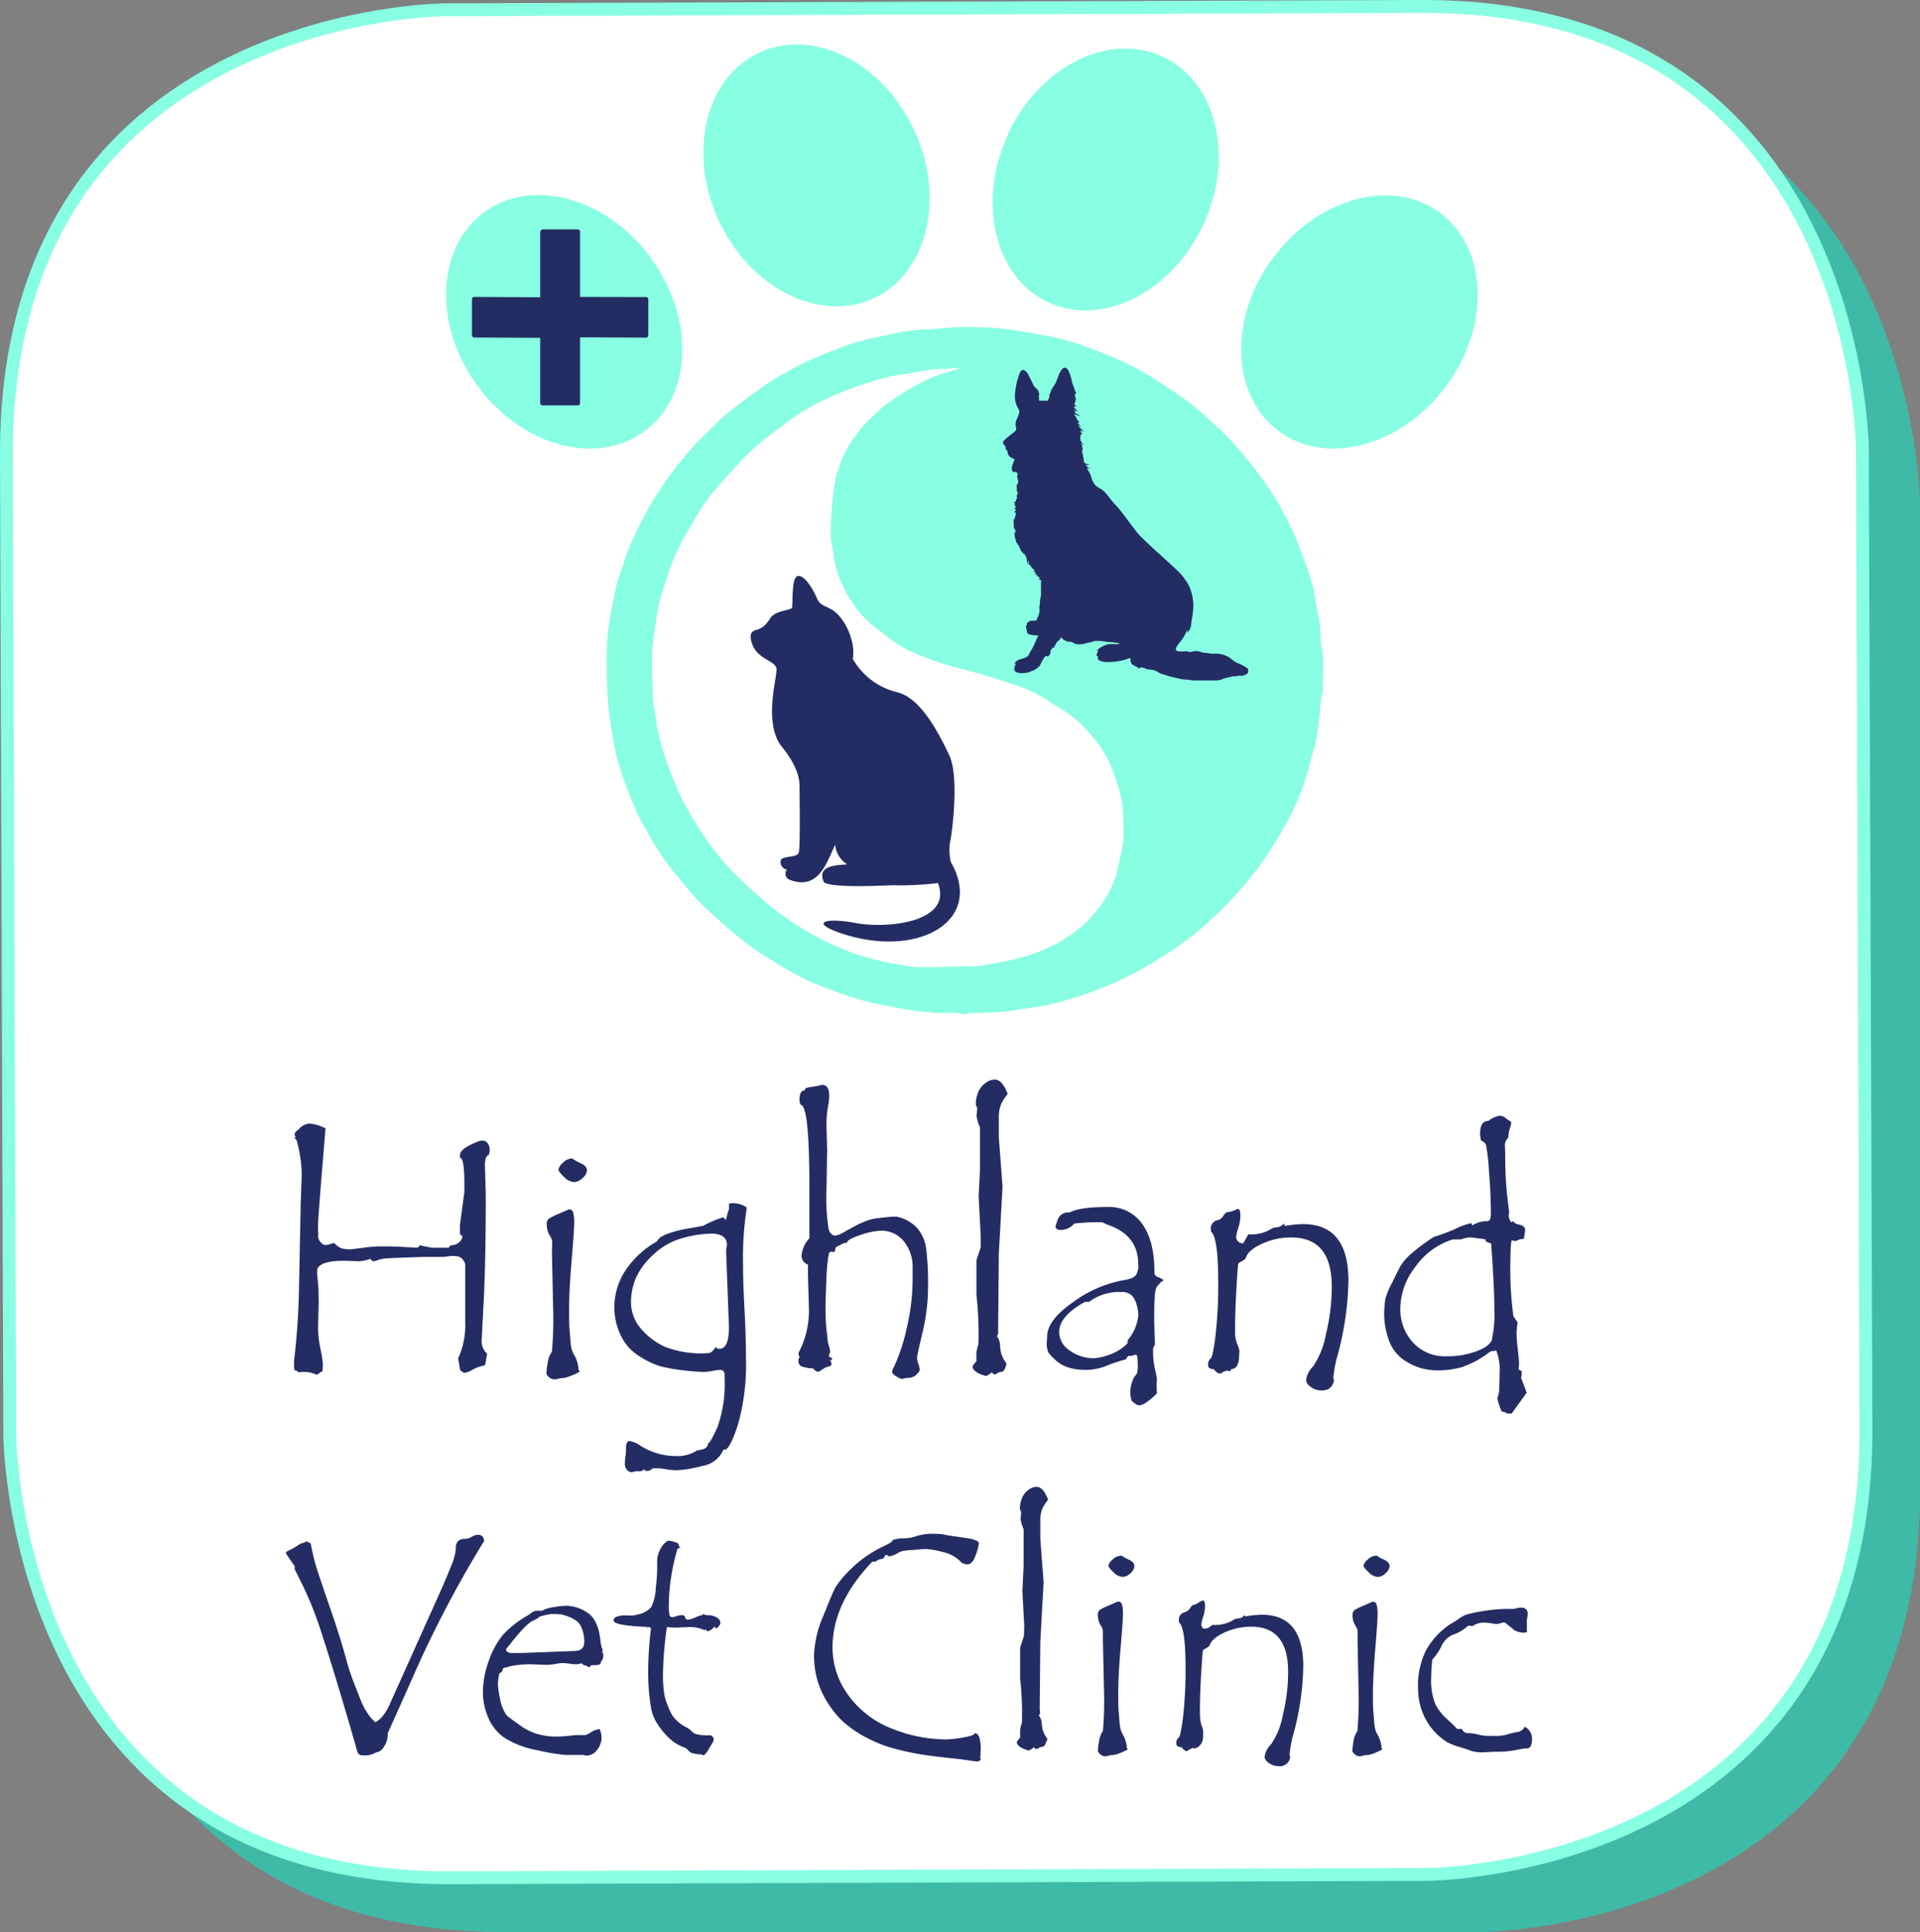 <svg xmlns="http://www.w3.org/2000/svg" viewBox="0 0 298.56 300.36"><rect x="0" y="0" width="298.56" height="300.36" fill="#808080" stroke="none"/><defs><style>.cls-1{fill:#3fbaa6;}.cls-2{fill:#fff;stroke:#88fee2;stroke-miterlimit:10;stroke-width:2px;}.cls-3{fill:#88fee2;}.cls-4,.cls-5{fill:#242d63;}.cls-5{fill-rule:evenodd;}</style></defs><title>HighlandMobile_2</title><g id="Layer_2" data-name="Layer 2"><g id="Layer_1-2" data-name="Layer 1"><path class="cls-1" d="M78.36,10S10,10,10,79.06v152.2s0,69.1,68.4,69.1h151.8s68.4,0,68.4-69.1V79.06s0-69.1-68.4-69.1Z"/><path class="cls-2" d="M69.16,1.52S.76,1.76,1,70.86l.52,152.2s.24,69.1,68.64,68.86L222,291.4s68.4-.24,68.16-69.34L289.6,69.87S289.36.77,221,1Z"/><path class="cls-3" d="M101.24,40.19c6.87,9.39,6.39,21.44-1.07,26.89s-19.08,2.26-25.95-7.14S67.82,38.5,75.28,33s19.08-2.25,26,7.15"/><path class="cls-3" d="M205.49,100.58c-.22-1-.08-2.13-.21-3.18s-.41-2.34-.63-3.5c-.17-.93-.3-1.88-.53-2.79s-.58-2-.94-3c-.68-1.85-1.31-3.73-2.14-5.52a52.67,52.67,0,0,0-3.13-5.77,61,61,0,0,0-3.72-5.07c-1-1.25-2-2.45-3.11-3.6s-2-1.93-3-2.86c-.85-.78-1.7-1.57-2.61-2.27q-1.66-1.3-3.42-2.46c-1.74-1.14-3.47-2.32-5.3-3.28a62.72,62.72,0,0,0-6-2.69,47.63,47.63,0,0,0-5.09-1.73c-1.59-.44-3.23-.71-4.86-1-1.34-.25-2.69-.47-4-.64a29.07,29.07,0,0,0-3.94-.32,40.31,40.31,0,0,0-6.31.13,25.24,25.24,0,0,1-2.62.18c-.74.05-1.49.11-2.23.18a10.27,10.27,0,0,0-1.24.17c-1,.2-2,.41-3,.63-1.25.27-2.51.5-3.73.86-1.39.4-2.76.89-4.11,1.41q-2.37.91-4.69,2c-.84.37-1.64.85-2.45,1.29s-1.47.79-2.16,1.24q-1.93,1.27-3.8,2.64c-1.18.86-2.35,1.74-3.47,2.67-1,.82-1.86,1.71-2.76,2.59s-1.77,1.69-2.57,2.6c-1,1.14-2,2.35-2.92,3.54-.55.69-1.09,1.4-1.57,2.14-.86,1.34-1.74,2.67-2.51,4.07-.9,1.64-1.75,3.32-2.51,5-.57,1.26-1,2.61-1.41,3.92A23.72,23.72,0,0,0,96,90.39c-.32,1.33-.58,2.68-.83,4s-.49,2.57-.64,3.87-.14,2.38-.17,3.56,0,2.07,0,3.1c0,1.31.08,2.63.17,3.94.06,1,.18,2,.32,3s.29,2,.49,3a38.61,38.61,0,0,0,1,4.41c.74,2.25,1.59,4.47,2.53,6.65.63,1.48,1.5,2.86,2.27,4.27a37.76,37.76,0,0,0,3.85,5.62c1.13,1.38,2.24,2.81,3.48,4.1,1.42,1.47,3,2.84,4.5,4.19,1.32,1.15,2.7,2.25,4.11,3.29,1.12.82,2.31,1.53,3.49,2.26.69.44,1.39.85,2.11,1.24,1,.57,2.1,1.18,3.19,1.66,1.46.64,2.94,1.2,4.44,1.74s2.84,1,4.28,1.36,2.66.58,4,.84c1.19.23,2.37.47,3.57.63s2.28.24,3.42.34c1.38.11,2.78-.2,4.15.22.34.1.78-.18,1.18-.21s1.06,0,1.59,0v0l3.72-.2h.1l3.08-.47c1.09-.17,2.2-.26,3.28-.52,1.79-.42,3.58-.87,5.32-1.46a62.19,62.19,0,0,0,6.12-2.41,58.81,58.81,0,0,0,5.41-2.93c1.59-.95,3.14-2,4.63-3.07a37,37,0,0,0,4-3.31,56.43,56.43,0,0,0,5.74-6c.91-1.18,1.89-2.32,2.72-3.56,1.2-1.8,2.35-3.63,3.4-5.53a41.13,41.13,0,0,0,2.16-4.61c.55-1.37,1-2.8,1.36-4.21s.81-2.8,1.11-4.23c.25-1.18.35-2.39.51-3.59.07-.53.12-1.06.17-1.6s.09-1,.16-1.44a8.4,8.4,0,0,0,.23-1.39C205.59,104.87,206,102.72,205.49,100.58Zm-31.26,32.56a26.13,26.13,0,0,1-.65,2.75,15.32,15.32,0,0,1-2.66,5.19,24.26,24.26,0,0,1-2.48,2.77,25.93,25.93,0,0,1-3.2,2.3,24.92,24.92,0,0,1-5.85,2.54,25.73,25.73,0,0,1-2.91.71c-1.13.24-2.27.45-3.4.64a10.85,10.85,0,0,1-1.61.17c-2.92.07-5.84.16-8.76.15a19.74,19.74,0,0,1-3.12-.46c-.89-.14-1.78-.29-2.65-.5-1.05-.24-2.1-.54-3.14-.85a43.89,43.89,0,0,1-11.52-5.81,46.09,46.09,0,0,1-3.81-3c-1.62-1.42-3.23-2.87-4.73-4.41a42,42,0,0,1-3.32-4,43.22,43.22,0,0,1-2.42-3.68,39.92,39.92,0,0,1-2.3-4.14c-.84-1.81-1.54-3.69-2.21-5.57-.47-1.3-.8-2.66-1.14-4-.18-.7-.23-1.43-.35-2.14-.15-1-.32-1.94-.48-2.91,0,0,0-.1,0-.15-.05-2.37-.17-4.75-.13-7.12a34.84,34.84,0,0,1,.45-3.8c.1-.83.2-1.65.34-2.47a23.25,23.25,0,0,1,.51-2.31c.38-1.32.81-2.62,1.24-3.92a32,32,0,0,1,2.4-5.46c1-1.75,2-3.49,3.09-5.18a31.4,31.4,0,0,1,2.37-3c.86-1,1.76-2,2.68-3s2.07-2.2,3.2-3.18c1.38-1.19,2.86-2.26,4.3-3.37a37.18,37.18,0,0,1,7.22-4.25c1.71-.78,3.49-1.41,5.27-2,1.23-.43,2.49-.79,3.76-1.11,1-.24,2-.35,3-.52l2.76-.47c.44-.07.89-.14,1.34-.17,1.32-.08,2.65-.13,4.08-.2-1.62.53-3.14.92-4.58,1.52a33.42,33.42,0,0,0-3.93,2.06c-1,.6-2,1.31-3,2a12.34,12.34,0,0,0-1.35,1.16A28.67,28.67,0,0,0,134.39,66a33.19,33.19,0,0,0-2.1,2.78,17.86,17.86,0,0,0-2.11,4.72,17.07,17.07,0,0,0-.51,2.58c-.15.95-.27,1.92-.33,2.88-.09,1.42-.19,2.84-.15,4.25,0,1.06.34,2.11.44,3.17a14.18,14.18,0,0,0,1,3.71,17.7,17.7,0,0,0,1.52,3A16.22,16.22,0,0,0,135.45,97c1.22,1,2.5,2,3.8,2.92a14.3,14.3,0,0,0,2.59,1.45c1.57.67,3.17,1.28,4.8,1.8,1.8.57,3.66,1,5.48,1.5,2.28.68,4.55,1.4,6.8,2.18a20.23,20.23,0,0,1,4.59,2.44c.7.47,1.45.88,2.16,1.34a18.75,18.75,0,0,1,4,3.63,19.33,19.33,0,0,1,3,4.67,32.83,32.83,0,0,1,1.42,4.08,15.17,15.17,0,0,1,.49,2.85,33.63,33.63,0,0,1,.15,4.14A20.6,20.6,0,0,1,174.23,133.14Z"/><path class="cls-4" d="M84,36.05l0,10.16-10.25-.05a.35.35,0,0,0-.36.36l0,5.59a.37.37,0,0,0,.37.36L84,52.52l0,10.14a.36.36,0,0,0,.36.36l5.48,0a.36.36,0,0,0,.36-.36l0-10.22,10.25.05a.36.36,0,0,0,.36-.36l0-5.59a.36.36,0,0,0-.36-.36L90.2,46.16l0-10.14a.36.36,0,0,0-.36-.36l-5.37,0a.5.5,0,0,0-.47.42"/><path class="cls-5" d="M116.91,98.37c.47-.77,1.47,0,2.86-2.25.81-1.31,3.36-1.16,3.41-1.72.12-1.38-.1-4.86,1-4.86s2.37,2.33,2.86,3.48,1.29,1.12,2.36,1.79c2.27,1.43,3.69,5.41,3.2,7.6a10.86,10.86,0,0,0,6.76,5.17c3.81.81,6.63,6.44,8.23,9.78s.49,12.08.12,13.69a9.1,9.1,0,0,0,.12,2.91c5.36,9.26-5.2,15.16-17.09,11.11-5-1.71-2.26-2.45,2.29-1.58,4.92.93,15.18-.11,12.82-6.21a46.81,46.81,0,0,1-7,.34c-2.18.07-9.34.44-10.71-.44-1.27-2.72,2.11-2.67,3.61-2.8a4,4,0,0,1-1.88-3.07c-1.32,2.8-2.59,7.13-7,5.49a1,1,0,0,1-.49-1.61,1.19,1.19,0,0,1-1-1.27c0-1,2.58-.46,2.83-1.38s.12-9.08.12-10.23-.26-3.15-2.76-6.23c-3-3.74-.59-11.19-.83-12.19s-2.21-1.38-3.23-2.76c-.64-.87-1-2.16-.64-2.76"/><path class="cls-4" d="M194,103.91a6.87,6.87,0,0,0-1.27-.71,4.21,4.21,0,0,1-1.37-.85,3.85,3.85,0,0,0-2.6-.72c-.49,0-1-.11-1.44-.14s-.76-.24-1.16-.27a2.59,2.59,0,0,0-.79.08.93.93,0,0,1-.64,0c-.51-.2-1.89.26-1.88-.4,0-.34.48-.84.66-1.11a6.29,6.29,0,0,0,.87-1.36,6.21,6.21,0,0,0,.27-.6v.73c0-.29.29-.53.41-.8a3.13,3.13,0,0,0,.18-.9c.1-.7.25-1.37.29-2.08a7.1,7.1,0,0,0-.87-4.12,13.66,13.66,0,0,0-.95-1.31c-.83-1-5.55-5-6.76-6.41-.66-.76-2.58-3.52-3.36-4.3-.62-.62-1.54-1.95-2-2.33s-1-.57-1.3-.92a3.46,3.46,0,0,1-.58-1.11,3.52,3.52,0,0,0-.27-.77,7.34,7.34,0,0,1-.42-.71,3.54,3.54,0,0,0,.6.12,2.19,2.19,0,0,1-.6-.33l.14,0a.88.88,0,0,1-.36-.26,1.24,1.24,0,0,0,.65-.14,1.54,1.54,0,0,1-.71-.12c.09,0,.21,0,.28,0a.55.55,0,0,1-.49-.27c0-.07,0-.19-.08-.27s.15.1.24.08a1.14,1.14,0,0,1-.17-.15c0-.06,0-.15-.09-.21s.06,0,.08,0-.08-.24-.1-.33,0-.16-.06-.24l.12.07c-.07-.11-.18-.22-.17-.36s0-.1,0-.17a2.44,2.44,0,0,0-.06-.26.16.16,0,0,1,.13,0,2.13,2.13,0,0,0-.11-.57c0-.21,0-.34-.23-.46.13,0,.28.09.4.14l.18.07c-.16-.14-.32-.27-.46-.41h0c.06-.18-.14-.18-.2-.3s0,0,.07-.14-.08-.15-.09-.23.07-.12.1-.22-.07-.17,0-.25.18-.08.28-.1c-.1-.13-.21-.24-.3-.37a.57.57,0,0,0,.26,0c-.11,0-.26-.08-.23-.21s.27.18.46.15c0-.07-.4-.37-.47-.46s-.25-.29-.36-.45c.21,0,.42.17.63.2a1.52,1.52,0,0,1-.5-.35.92.92,0,0,1-.23-.35,2.09,2.09,0,0,0,.35,0,3.33,3.33,0,0,1-.39-.36,2.41,2.41,0,0,1-.15-.33c-.06-.11-.11-.21-.18-.32s-.17-.17-.2-.25a2,2,0,0,1,.51.15,3.21,3.21,0,0,0,.33.12c.07,0,.12,0,.18,0a4.6,4.6,0,0,1-.68-.39c-.06,0-.24-.1-.23-.19s.23,0,.3,0c-.14,0-.25-.13-.38-.19.17-.08.36,0,.52,0-.07-.17-.46-.3-.63-.36a2,2,0,0,1,.54.09,1.67,1.67,0,0,1-.47-.33.42.42,0,0,1,.38-.14.19.19,0,0,1-.15,0c.07-.07.17-.07.24-.13a.39.39,0,0,1-.31-.06c-.16-.14.06-.53.1-.7a1.19,1.19,0,0,0,0-.46,1.1,1.1,0,0,1-.12-.39c0-.15.17-.15.28-.25a.3.3,0,0,1-.19,0c.1-.08.09-.18.16-.28a.25.25,0,0,1-.15,0s0,0,0,0h-.05a1.14,1.14,0,0,0-.12-.41c0-.1,0-.2-.08-.3a8.57,8.57,0,0,1-.3-.85,5.79,5.79,0,0,0-.6-1.8c-.66-1-1.27.33-1.47.85l-.41,1.07c-.05.16-.49.75-.49.83s0-.16,0-.2a1.78,1.78,0,0,1-.14.55c-.09-.09-.08-.27-.1-.38a3.21,3.21,0,0,1-.15,1c0-.1,0-.21,0-.31a3.16,3.16,0,0,0-.16.74c0,.2-.16.4-.2.62a1.61,1.61,0,0,1-.37,0l-1,0s-.12-1.14.11-1.22l-.18.06s-.06-.31,0-.34l-.09.05a1,1,0,0,1,0-.34c-.08,0-.14.1-.21.14,0-.12,0-.24,0-.36s-.07.1-.1.11,0,0-.08-.06a2.15,2.15,0,0,1-.46-.73c-.18-.39-.4-.76-.58-1.14a1.78,1.78,0,0,0-.76-.92c-.53-.2-.8.76-.9,1.14-.05.2-.13.39-.19.59a15.38,15.38,0,0,0-.3,1.78,3.74,3.74,0,0,0,.25,2c.15.38.47.66.39,1.07a5.48,5.48,0,0,1-.43,1.17,1.61,1.61,0,0,0-.05,1.2c.05.37-.11.51-.38.75a13.61,13.61,0,0,0-1.44,1.17c-.11.14-.25.22-.21.42a.87.87,0,0,0,.34.52c.09,0,0,.46.12.58s.19.13.23.23,0,.32.09.47a1.23,1.23,0,0,0,.79.64c.31.11.16.3.06.55-.17.42-.53,1.33,0,1.56a2.85,2.85,0,0,0,.29,0c.12,0,.12.15.29.08a1.16,1.16,0,0,1,0,.49.57.57,0,0,0,0,.26c0,.26.21.56.13.82a1.79,1.79,0,0,1-.12.24c-.05.1-.14.17-.19.26a.44.44,0,0,0,.16,0,.33.33,0,0,1-.23.31c.14,0,.2-.09.18.1s-.11.26.09.31c0,0-.16.13-.15.18s.09,0,.15,0,.06.28,0,.41a1.49,1.49,0,0,0-.13.25.5.5,0,0,0,0,.13s.06,0,.07.07.05,0,0,.13a1.19,1.19,0,0,1-.16.23c.25,0-.27.49-.34.54a1.11,1.11,0,0,0,.19,0,.48.48,0,0,1-.13.29.88.88,0,0,0,.16,0c0,.07-.07.15-.09.22.14,0,.22,0,.15.15a3.6,3.6,0,0,1-.22.37.41.41,0,0,0,.3-.09.78.78,0,0,1,0,.14s-.1.07-.13.12a.45.45,0,0,0-.09.3c.13,0,.16,0,.18.13a2.5,2.5,0,0,1-.12.51,1.48,1.48,0,0,1-.3.6s.08,0,.12,0-.1.12-.1.2l.07.09a.56.56,0,0,1,0,.13c0,.12,0,.27,0,.41a1.12,1.12,0,0,1,0,.2c0,.18.22.31.26.49s0,.37-.22.53h.15c-.12,0-.07.15-.07.25h.06a.26.26,0,0,1-.13.18.47.47,0,0,0,.17,0s0,.07-.06.08h0a.28.28,0,0,0,0,.09c.26,0,0,.26,0,.32H158c0,.07,0,.14,0,.21s0,.14,0,.2.09,0,.12,0a1.21,1.21,0,0,1,0,.19.32.32,0,0,0,.17,0c0,.07-.07.11-.11.17a.34.34,0,0,0,.2,0,.18.18,0,0,1-.06.14h.13c-.05,0,.09.58.31.56,0,.12-.07.17-.08.27.14,0,.3,0,.16.2a1.13,1.13,0,0,0,.26,0,.3.3,0,0,1-.13.21h.22l0,.08.16,0a.25.25,0,0,1,0,.17h.16a.76.76,0,0,1-.12.19.33.33,0,0,0,.24,0,.76.76,0,0,0-.11.14h.11c0,.1,0,.2,0,.29l.06,0a1.84,1.84,0,0,0,0,.53,2.46,2.46,0,0,1,.09.29,2.66,2.66,0,0,1,.09-.63,1.06,1.06,0,0,0,.09.35s0,0,0,0,0,.2,0,.3a.34.34,0,0,0,.2,0v.18c.07,0,.13,0,.16-.06-.08.11-.08.3.1.19,0,.09,0,.18,0,.27s.16,0,.19,0c0,.17.07.25.19.09a3.63,3.63,0,0,0,0,.58c.08-.09.07-.21.17-.29a1.32,1.32,0,0,0,.15.76c0-.11,0-.25.11-.31,0,.09,0,.19,0,.28s.08.15.1.23a1.74,1.74,0,0,1,.1-.19c0,.07-.06.14-.08.2a.81.81,0,0,0,.18-.19c0,.11-.05.37.14.34a.37.37,0,0,1-.14.28.19.19,0,0,0,.14,0,.65.65,0,0,1,0,.14c0-.08.13-.16.2-.07s0,.26,0,.33,0,.36,0,.55,0,.5,0,.76a3.22,3.22,0,0,1,0,.62c0,.26-.09.52-.13.78s0,.65-.1,1a2.5,2.5,0,0,0,0,.55,2,2,0,0,1-.26,1.12c-.08.18-.13.47-.28.56s-.61,0-.88.06c-.08,0-.63.37-.56.41s0,.29-.11.37a4,4,0,0,0,.23,1.16c.32.3,1.35.3,1.77.37-.14,0-.31.43-.36.54s-.16.39-.25.59a8.3,8.3,0,0,1-.55,1.07,4.76,4.76,0,0,0-.34.57,1,1,0,0,1-.42.54c-.61.34-1.53.32-1.87,1l.22,0c-.21.54-.55,1.15.19,1.41a3.34,3.34,0,0,0,2.2-.2c.37-.15,1.13-.44,1.17-.92,0,.1,0,.22,0,.33.18-.24.83-1.89,1.23-1.78.05,0,.06.09.13.1s.15-.09.19-.14a.76.76,0,0,0,.26-.5c0-.14,0-.29.05-.38s.11-.07.16-.15,0-.15.08-.19.23,0,.3-.11,0-.17,0-.24a.51.51,0,0,1,.17,0,.75.75,0,0,1,.19-.46c.08-.12.2-.33.37-.3l.09-.15s.05-.11.08-.15.08,0,.1,0,0-.06,0-.1a1.38,1.38,0,0,0,0-.2,2,2,0,0,0,1.25.76c.19,0,.4,0,.56.08a2.8,2.8,0,0,0,.58.27,2.85,2.85,0,0,0,1.42-.09c.29-.07.59-.12.89-.2s.44-.15.67-.18a8.53,8.53,0,0,1,2,.17c.32,0,.64,0,1,.07s.61,0,.79.24l-1.2,0a2.28,2.28,0,0,0-.82.1,4.24,4.24,0,0,0-1.57.9c.11,0,.23,0,.34,0-.15,0-.34.71-.37.84.07,0,.16,0,.24,0,0,.44-.08.55.37.76a2.76,2.76,0,0,0,1.3.18,8.75,8.75,0,0,0,3.13-.55c.25-.12.28,0,.28.25a1.05,1.05,0,0,0,.38.82.24.24,0,0,1,0-.14,1.69,1.69,0,0,0,.59.39v0c.14.07.38.26.55.16s.07-.12.21-.11.15.07.25.1.18,0,.28.08a2.25,2.25,0,0,0,.73.19,2.45,2.45,0,0,1,.71.11,3.87,3.87,0,0,1,.65.31,1.76,1.76,0,0,0,.45.24c.5.12,1,.32,1.47.44l1.48.34a6,6,0,0,0,.85.11c.44,0,.87.13,1.32.13h1.6c.58,0,1.17,0,1.74,0a5.2,5.2,0,0,0,.69-.08c.12,0,.23-.11.35-.14a5.46,5.46,0,0,1,.66-.19c.33-.06.65-.18,1-.22s.5,0,.74-.08.39,0,.58,0a2.44,2.44,0,0,0,.44-.13,1.23,1.23,0,0,0,.29-.09s0-.08.06-.1.2-.12.21-.22S194.13,104,194,103.91Z"/><path class="cls-3" d="M142.13,20.18c4.92,10.55,2.12,22.27-6.25,26.18s-19.16-1.48-24.08-12-2.12-22.27,6.25-26.18,19.16,1.48,24.08,12"/><path class="cls-3" d="M156.78,20.85C151.86,31.4,154.66,43.13,163,47s19.15-1.48,24.08-12,2.12-22.27-6.26-26.18-19.15,1.48-24.08,12"/><path class="cls-3" d="M197.86,40.19c-6.87,9.39-6.4,21.44,1.06,26.89s19.08,2.26,26-7.14,6.39-21.44-1.07-26.9-19.08-2.25-25.95,7.15"/><path class="cls-4" d="M180.06,198.54a1,1,0,0,1-.54-.49v-.26c0-3.26-.63-5.76-1.91-7.52a6.23,6.23,0,0,0-5.37-2.63c-2.88,0-4.86.28-5.94.86a1.68,1.68,0,0,0-1.8,1.05c-.25.7-.37,1.06-.37,1.07,0,.39.28.59.85.59a2.75,2.75,0,0,0,2.07-1,34.84,34.84,0,0,1,4.18-.2,1,1,0,0,1,.48.15,2.17,2.17,0,0,0,.43.2q4.85,1.62,4.85,6.13a2.77,2.77,0,0,1-.35,1.74,1.91,1.91,0,0,1-.86.55,10.88,10.88,0,0,1-1.45.31,19.06,19.06,0,0,0-7.5,3.37q-4,2.79-4,5.32v.2l-.05.63a3.42,3.42,0,0,0,.25,1.65,7.25,7.25,0,0,0,1.07,1.15,5.38,5.38,0,0,0,2,1.17,9.06,9.06,0,0,0,5.63-.12,23.64,23.64,0,0,1,3.38-1.14.85.85,0,0,1,.39-.53h.21a1.61,1.61,0,0,0,.58-.1,1.47,1.47,0,0,1,.32-.1c.21,0,.31.48.31,1.44a4.3,4.3,0,0,1-.14,1.52l-.43.56a5.14,5.14,0,0,0-.59,2.38,4.81,4.81,0,0,0,.2,1.26h0a4,4,0,0,0,.67.55,1.47,1.47,0,0,0,.49.18c.61,0,1.53-.62,2.78-1.86l-.06-1.12.06-1.27-.29-1.37a12.15,12.15,0,0,1-.31-2.44,6.81,6.81,0,0,1,.05-1,.62.62,0,0,0,.24-.49l-.11-3.5c0-1.6,0-2.82.08-3.64a5.59,5.59,0,0,1,.21-1.51,2.18,2.18,0,0,1,.48-.65,1.77,1.77,0,0,1,.69-.57V199A3.5,3.5,0,0,0,180.06,198.54Zm-4.71,9.81v.47a7.32,7.32,0,0,1-3,1.84,9.13,9.13,0,0,1-2.17.49,6.35,6.35,0,0,1-3.82-1.18,3.47,3.47,0,0,1-1.65-2.91q0-2.46,4-4.67h.65a7.8,7.8,0,0,1,5-1.53,2.08,2.08,0,0,1,2.12,1.25,6,6,0,0,1,.53,2.3A6.93,6.93,0,0,1,175.35,208.35Z"/><path class="cls-4" d="M75.22,239.67a173.65,173.65,0,0,0-11.39,21.89l-3.54,7.9v.33a3.14,3.14,0,0,1-.58,1.74,1.72,1.72,0,0,1-1.3.93,3.21,3.21,0,0,1-2,.42.77.77,0,0,1-.85-.59l-1.07-3.74q-2.69-9.17-4.3-14.09a59.42,59.42,0,0,0-2.91-7.57c-.86-1.75-1.35-2.73-1.46-2.92v-.52a23.59,23.59,0,0,1-1.37-2c0-.14.19-.3.57-.47a6.2,6.2,0,0,0,.85-.45l.92-.59a1.8,1.8,0,0,0,.87-.33l.66.33a34,34,0,0,0,1.13,4.52l1.64,4.84c.55,1.56,1,2.87,1.33,3.93.5,1.53.94,3,1.32,4.37a36.76,36.76,0,0,0,1.37,4.21l1,2.55a11.06,11.06,0,0,0,.95,1.84,6.06,6.06,0,0,0,1.32,1.54,4.39,4.39,0,0,0,1.23-1.08,9,9,0,0,0,1.15-2.07l6.87-15.29c1.17-2.58,2-4.51,2.49-5.77a9.12,9.12,0,0,0,.74-2.53.38.38,0,0,0,0-.23c0-1,.47-1.54,1.39-1.54h.23a2.24,2.24,0,0,0,.88-.32,2.18,2.18,0,0,1,.92-.32q1,0,1,1.11"/><path class="cls-4" d="M91.9,269.29a2.37,2.37,0,0,1-.93.45H89.44l-1,.12c-.72.07-1.33.11-1.82.11a10.34,10.34,0,0,1-3.24-.46,8.83,8.83,0,0,1-2.6-1.35c-1.26-.9-1.94-1.4-2-1.51a5.92,5.92,0,0,1-1-2.45,14.91,14.91,0,0,1-.35-2.34,7.24,7.24,0,0,1,.24-1.74q.45-.19.48-.51c0-.21.17-.34.45-.38a1.87,1.87,0,0,0,.62-.17,15.85,15.85,0,0,1,3.37-.33l2.32.09a9.48,9.48,0,0,0,1.47-.14,7.46,7.46,0,0,1,1.1-.14,8.13,8.13,0,0,1,1,.09,8.91,8.91,0,0,0,1,.1,3.71,3.71,0,0,0,1-.15l.28.29a1.21,1.21,0,0,1,.6.19,1,1,0,0,0,.23.14s.11-.06.21-.17a.38.38,0,0,1,.28-.16h.35c.68,0,1-.13,1-.38,0-.08,0-.13,0-.14a1.29,1.29,0,0,0,.38-1,.74.74,0,0,0-.16-.49l0,.07v-.12l0,0a.73.73,0,0,0,.06-.26,2.33,2.33,0,0,0-.13-.41,5.49,5.49,0,0,1-.2-1q-.35-3.39-2.07-4.45a6.05,6.05,0,0,0-3.15-1.06,13.62,13.62,0,0,0-2.09.22,5.06,5.06,0,0,0-1.79.56l-.78,0a1.58,1.58,0,0,0-.93.37,5.74,5.74,0,0,1-.72.48,16,16,0,0,0-3.67,2.92,13.25,13.25,0,0,0-2.15,3.95,14.29,14.29,0,0,0-.94,5,10.1,10.1,0,0,0,.78,3.77,7.21,7.21,0,0,0,2.45,3.18,14.11,14.11,0,0,0,5.2,2,30.67,30.67,0,0,0,4.42.75h1.17l1.57,0,.52.1a2.07,2.07,0,0,0,1.63-.87,3,3,0,0,0,.41-3.25A3,3,0,0,0,91.9,269.29Zm-13-13.17c.14-.16.34-.41.6-.74s.56-.71.91-1.12.7-.81,1.06-1.18a10,10,0,0,1,1.14-1,5,5,0,0,0,1.35-.78,13.19,13.19,0,0,1,1.75-.38c.15,0,.41,0,.75,0a7.14,7.14,0,0,0,.81.05q2.46.64,3,1.74a5.37,5.37,0,0,1,.58,2.56c0,.94-.53,1.4-1.58,1.4l-8.23.31H79.33l-.3-.12c-.22-.08-.34-.21-.34-.38A.76.76,0,0,1,78.91,256.12Z"/><path class="cls-4" d="M109.26,250.75c0,.1.11.18.28.25l.28.1h.28a2.47,2.47,0,0,1,1.35.36,1,1,0,0,1,.57.8c0,.31-.22.62-.66.92l-.29-.31a1.51,1.51,0,0,1-1.14.73l-.14-.28-.29.09a5.2,5.2,0,0,0-2.14-.47l-2.23.09c-.32,0-.79,0-1.43-.09a58.15,58.15,0,0,0-.61,7.25c0,.66,0,1.41.1,2.28a7.85,7.85,0,0,0,.42,2.12c.21.54.41,1.05.62,1.51a4.29,4.29,0,0,0,1,1.37,5.39,5.39,0,0,0,1.37,1,3.31,3.31,0,0,1,1.09.8c.31.34,1.12.51,2.42.51h.45c.3.23.44.43.44.58a1.77,1.77,0,0,1-.34.8c-.22.35-.4.66-.53.91a3.48,3.48,0,0,1-.67.81h-.1a.21.21,0,0,1-.19-.14,5.09,5.09,0,0,1-1.47-.19s0,.05,0,.05a.61.61,0,0,1-.23-.13,1.37,1.37,0,0,0-.34-.2,1.43,1.43,0,0,0-.69-.59,6.91,6.91,0,0,1-2-1.12,10.65,10.65,0,0,1-1.88-2.08,7,7,0,0,1-1.22-2.48,24.4,24.4,0,0,1-.4-2.74q-.15-1.59-.15-3.42a56.31,56.31,0,0,1,.45-6.77l-.5-.16-.14.3h.09l-.09-.29c-3.46-.14-5.19-.47-5.19-1a.67.67,0,0,1,.32-.53,4.23,4.23,0,0,1,1.89-.24h.88l.94-.22a3.41,3.41,0,0,0,1-.41,3.37,3.37,0,0,0,.86-.73,7.9,7.9,0,0,0,.68-3,25.92,25.92,0,0,0,.21-3.39v-.93a3.62,3.62,0,0,1,.31-1.23,3.51,3.51,0,0,1,.77-1.25c.31-.3.53-.46.66-.46a2.74,2.74,0,0,1,.94.18,2.58,2.58,0,0,1,.56.23,1.07,1.07,0,0,1,.15.36,1.29,1.29,0,0,0,.23.44v-.23c0,.06-.06.11-.18.14a.65.65,0,0,0-.22.1l-.09.09s-.13.46-.34,1.28-.38,1.64-.52,2.46-.25,1.62-.33,2.41a23.22,23.22,0,0,0-.12,2.34,6.3,6.3,0,0,0,.14,1.87.47.47,0,0,0,.41.21,3.34,3.34,0,0,0,.6-.15,2.75,2.75,0,0,1,.89-.16,1.13,1.13,0,0,1,.35.05l.28.59a1.3,1.3,0,0,0,.38.05,3.48,3.48,0,0,0,1-.32,6.5,6.5,0,0,1,1.28-.42"/><path class="cls-4" d="M152.42,273.25c.21.4-.07.59-.62.59l-2.46-.35c-3.29-.35-5.5-.62-6.62-.83a43.33,43.33,0,0,1-4.3-1,21.24,21.24,0,0,1-4.23-1.82,17.13,17.13,0,0,1-3.31-2.39,15.58,15.58,0,0,1-2.34-3,13.42,13.42,0,0,1-1.47-3.37,14.41,14.41,0,0,1-.49-3.83,16.89,16.89,0,0,1,1.43-6q1.43-3.6,1.91-4.5a16,16,0,0,1,2.44-2.88,18.82,18.82,0,0,1,5.28-3.6c.79-.38,1.18-.66,1.18-.85a4.75,4.75,0,0,1,1.7-.27,5.86,5.86,0,0,0,2-.35,8.57,8.57,0,0,1,2.87-.35,7.29,7.29,0,0,1,1.62.16q.72.15,1.89.3l1.8.26a4.69,4.69,0,0,1,1.07.31c.3.13.45.29.45.46a8.73,8.73,0,0,1-.49,1.8c-.34,1-.77,1.46-1.31,1.46a1.81,1.81,0,0,1-.92-.3,5.54,5.54,0,0,0-2.89-1.62,12.78,12.78,0,0,0-2.5-.46c-.34,0-.84,0-1.49.09l-1.39.1a2.32,2.32,0,0,0-.5.07,1.83,1.83,0,0,0-.78.19c-.28.15-.54.29-.78.4a2.74,2.74,0,0,1-.66.23.51.51,0,0,1-.59-.16h-.24l-.33.59a1.92,1.92,0,0,0-1.2.44h-.5c-4.13,4.32-6.19,8.74-6.19,13.34a12.43,12.43,0,0,0,2.46,7.43,15,15,0,0,0,6.67,5.15,22.68,22.68,0,0,0,8.64,1.72,16.44,16.44,0,0,0,2.58-.31q1.77-.3,1.77-.66c.71,0,1.07,1.24.86,3.67Z"/><path class="cls-4" d="M162.8,270.46a3.33,3.33,0,0,1-.37.92,1.08,1.08,0,0,1-.75.24.75.75,0,0,1-.52.28.56.56,0,0,1-.4-.28,2.36,2.36,0,0,1-.8.52c-1.23-.35-1.85-.79-1.85-1.35v0l.52-.69v-1.21a6.94,6.94,0,0,1,.28-1.11,48.11,48.11,0,0,0-.28-6.78v-4.85l.59-1.82.05-1.56-.29-5.46.19-3.78,0-4.89v-.92a5.93,5.93,0,0,1-.47-1.59l.09-1a.86.86,0,0,0-.19-.44,4.27,4.27,0,0,1,.41-2,3.34,3.34,0,0,1,1-1.14,2.12,2.12,0,0,1,1.19-.4c.68,0,1.27.66,1.78,2a7.81,7.81,0,0,0-.88,1.36,4.66,4.66,0,0,0-.33,2l0,2.71.51,6.76-.51,9.25-.1,10.52.05.42a.55.55,0,0,1-.19.5A2.27,2.27,0,0,1,162,268a4,4,0,0,0,.47,1.72c.25.37.4.63.47.75"/><path class="cls-4" d="M175.41,271.87c0,.1-.34.28-1,.56a5.24,5.24,0,0,1-1.29.41H173a2.19,2.19,0,0,0-.6.1,2.64,2.64,0,0,1-.52.09,1.12,1.12,0,0,1-.8-.32q-.36-.31-.36-.51a9.27,9.27,0,0,1,.19-1.54,3.48,3.48,0,0,1,.59-1.55,51.93,51.93,0,0,0,.19-5.56l-.19-8.58,0-1.49a2.23,2.23,0,0,0-.39-.87,3,3,0,0,1-.39-1.56.91.91,0,0,1,.3-.77,7.51,7.51,0,0,1,1.36-.67l1.36-.6a.69.69,0,0,1,.28,0c.4,0,.6.61.6,1.84,0,.7-.12,2.5-.37,5.4s-.36,5.27-.36,7.08c0,1,0,2,.08,2.9s.11,1.59.18,2.07a3.61,3.61,0,0,0,.42,1.3,4.79,4.79,0,0,1,.66,2.22l.17.09"/><path class="cls-4" d="M174.32,241.79a6.86,6.86,0,0,0,1.23.68c.57.27.85.59.85,1a1.57,1.57,0,0,1-.61,1.1,1.8,1.8,0,0,1-1.23.58,2.17,2.17,0,0,1-1.46-.78,3.62,3.62,0,0,1-.76-.9,1.64,1.64,0,0,1,.65-1,1.86,1.86,0,0,1,1.26-.61Z"/><path class="cls-4" d="M193.65,251.29a16.23,16.23,0,0,1,2.58-.26q6.42,0,6.43,8a43.15,43.15,0,0,1-1.47,10.33,17,17,0,0,0-.66,3.38.92.92,0,0,0,.09.38,1.6,1.6,0,0,1-1.72,1.46,2.65,2.65,0,0,1-1.55-.47c-.47-.32-.7-.65-.7-1a3.32,3.32,0,0,1,1-1.94,11.62,11.62,0,0,0,1.82-4.52,27.68,27.68,0,0,0,.83-6.76q0-7-5.72-7a9.92,9.92,0,0,0-4.22.92c-1.31.62-2.07,1.29-2.26,2a2.45,2.45,0,0,1-.63.48.84.84,0,0,0-.44.34c0,.1-.12,1.3-.25,3.58s-.19,4-.19,5.2v1.11a6.18,6.18,0,0,0,.21,1.61,4.88,4.88,0,0,1,.29.85l0,.83a2.45,2.45,0,0,1-.28,1.24,2,2,0,0,1-.69.65H186l-.14.14a1.56,1.56,0,0,0-.4-.09,2.91,2.91,0,0,0-.85.47h-.12c-.17,0-.44-.21-.8-.61-.52,0-.78-.2-.78-.59a1.21,1.21,0,0,1,.33-.87c.21,0,.44-1,.71-3.09a64.25,64.25,0,0,0,.4-7.83q0-6.15-1-7l-.05-.42c0-.6.34-1,1-1.2a1.45,1.45,0,0,0,.77-.63c.22-.35.46-.52.71-.52h.06s.59-.37.81-.48a2,2,0,0,1,.4-.17q.33,0,.33.93a5.56,5.56,0,0,1-.29,1.62,5.26,5.26,0,0,0-.28,1.14.86.86,0,0,0,.25.62c.16.17.62,0,.62,0h.15l.7-.51h.08a5.43,5.43,0,0,0,3.42-.92l.52-.09.4-.06a1.94,1.94,0,0,0,.62-.47"/><path class="cls-4" d="M215,271.87c0,.1-.34.28-1,.56a5.36,5.36,0,0,1-1.28.41h-.14a2.31,2.31,0,0,0-.61.1,2.46,2.46,0,0,1-.51.09,1.16,1.16,0,0,1-.81-.32c-.24-.21-.35-.38-.35-.51a10.17,10.17,0,0,1,.18-1.54,3.48,3.48,0,0,1,.6-1.55,54.83,54.83,0,0,0,.19-5.56L211.1,255l0-1.49a2.23,2.23,0,0,0-.39-.87,3,3,0,0,1-.39-1.56.91.91,0,0,1,.3-.77,7.73,7.73,0,0,1,1.37-.67l1.35-.6a.75.75,0,0,1,.29,0c.39,0,.59.61.59,1.84q0,1-.36,5.4t-.37,7.08c0,1,0,2,.08,2.9s.12,1.59.18,2.07a3.63,3.63,0,0,0,.43,1.3,4.79,4.79,0,0,1,.66,2.22l.16.09"/><path class="cls-4" d="M214,241.79a6.86,6.86,0,0,0,1.23.68c.56.27.85.59.85,1a1.59,1.59,0,0,1-.62,1.1,1.8,1.8,0,0,1-1.23.58,2.15,2.15,0,0,1-1.45-.78,3.82,3.82,0,0,1-.77-.9,1.68,1.68,0,0,1,.65-1,1.88,1.88,0,0,1,1.27-.61Z"/><path class="cls-4" d="M237.12,268.45a2.09,2.09,0,0,1,1.11,1.85c0,1-.27,1.51-.8,1.51h-.23a13,13,0,0,0-1.52.26,14.79,14.79,0,0,1-2.85.26h-.58l-1.69.09a7.17,7.17,0,0,1-1.71-.19c-.25-.11-.86-.32-1.82-.62a10.16,10.16,0,0,1-2-.77,8.7,8.7,0,0,1-1.32-1,10.09,10.09,0,0,1-1.39-1.55,9.82,9.82,0,0,1-1-1.79,9.49,9.49,0,0,1-.62-2,11.64,11.64,0,0,1-.2-2.16,12.44,12.44,0,0,1,1.19-5.67,11.56,11.56,0,0,1,3.87-4.2,12.58,12.58,0,0,0,1.15-.72,7.25,7.25,0,0,1,1.16-.69,17.87,17.87,0,0,1,2.52-.56,24,24,0,0,1,4.23-.38h.84a4.06,4.06,0,0,1,1-.2c.74,0,1.11.33,1.11,1a3.67,3.67,0,0,1-.07.51,2.58,2.58,0,0,0-.07.51l0,1.8a2.66,2.66,0,0,1-.54.09,3.6,3.6,0,0,1-1.4-.38c-.61-.55-1.51-1.23-1.51-1.23h-.33a2.21,2.21,0,0,1-1.3.22,9.82,9.82,0,0,0-1.84-.19,3.32,3.32,0,0,0-1.56.56,1.16,1.16,0,0,0-.48-.07h-.08c-.06,0-.16.06-.31.19a6.25,6.25,0,0,1-2.18,1.21,3.49,3.49,0,0,0-1.76,1.78,8.2,8.2,0,0,1-1.4,2.06,23.48,23.48,0,0,0-.19,2.78,10,10,0,0,0,.64,4.16,7.9,7.9,0,0,0,1.81,2.32c.77.7,1.3,1.21,1.59,1.54h.74a1,1,0,0,0,1.08.65,6.56,6.56,0,0,1,1.42.22,7,7,0,0,0,1.41.21l.69,0h.61a5.74,5.74,0,0,0,1.83-.22,11.5,11.5,0,0,1,1.53-.37,1.46,1.46,0,0,0,1.18-.83"/><path class="cls-4" d="M71.53,180.13a1.87,1.87,0,0,1,0-.52c0-.56.5-1.07,1.5-1.56a10.1,10.1,0,0,1,1.69-.72h.38a.92.92,0,0,1,.75.42,1.74,1.74,0,0,1,.3,1,2.35,2.35,0,0,1-.15.8c-.39.13-.59.64-.59,1.51l.13,4.75q0,10.2-.32,16.36t-.32,6.32a2.52,2.52,0,0,0,.84,1.95c-.08.49-.15.91-.2,1.26s-.13.55-.23.58a5.94,5.94,0,0,0-1.78.64,4,4,0,0,1-1.29.51c-.14,0-.37-.15-.69-.44l-.31-1.81a12.29,12.29,0,0,0,1.1-5.63v-.87l0-8.13a1.43,1.43,0,0,0-.33-.66,1.25,1.25,0,0,0-.75-.55,4.91,4.91,0,0,0-1-.09l-1.31.15h-3s-4.82.16-5.56.21a5.88,5.88,0,0,0-1.6.27,3.37,3.37,0,0,1-.59.2.67.67,0,0,1-.62-.39,5.35,5.35,0,0,1-1.86.39L53.6,196c-2.69,0-4,.46-4.29,1.38V198l.2,2.07.05,2.28-.1,4a16.78,16.78,0,0,0,.37,3.34,15.91,15.91,0,0,1,.38,2.44l-.05,1-.91.6a4.5,4.5,0,0,0-2-.45,4.34,4.34,0,0,0-.86.06c-.19-.21-.34-.31-.46-.31a.14.14,0,0,0-.11.05,3.3,3.3,0,0,1-.1-.8c0-.06,0-.28,0-.68A110.16,110.16,0,0,0,46.5,200l.26-12.9.16-4.4a20.54,20.54,0,0,0-.81-5.47l-.36-.39c.21,0,.31-.1.08-.31v-.36c.23-.3.34-.46.54-.5a2.39,2.39,0,0,1,1.77-1,6.6,6.6,0,0,1,2.48.75q-1.15,13.71-1.16,15c0,.11,0,.37,0,.79s.05.65.05.69l-.05.26a1.59,1.59,0,0,0,.72,1.24c.49.38,1.51-.12,1.51-.12h.33a2.85,2.85,0,0,0,1.18.82,7.54,7.54,0,0,0,1.16.13c.13,0,.8-.08,2-.23a21.39,21.39,0,0,1,2.62-.23c1.54,0,2.88,0,4,.1l1.79.1a.52.52,0,0,0,.49-.39c.71.19,1.37.29,2,.4h2.51c.17-.3.35-.4.52-.4a1.81,1.81,0,0,0,1.36-.73c.27-.41.4-.73-.13-.95v-1.48l.69-5.1v-1.22c0-2.66-.21-4-.65-4.15"/><path class="cls-4" d="M89,180.11a7.57,7.57,0,0,0,1.34.75c.63.3.94.65.94,1.07a1.74,1.74,0,0,1-.68,1.2,2,2,0,0,1-1.34.64,2.37,2.37,0,0,1-1.6-.86,4.3,4.3,0,0,1-.84-1,1.84,1.84,0,0,1,.71-1.14,2.09,2.09,0,0,1,1.39-.68Z"/><path class="cls-4" d="M90.15,213.17c0,.1-.37.31-1.12.61a5.71,5.71,0,0,1-1.41.45h-.15a2.8,2.8,0,0,0-.67.11,2.52,2.52,0,0,1-.56.1,1.29,1.29,0,0,1-.88-.35c-.26-.23-.39-.42-.39-.56a11.63,11.63,0,0,1,.2-1.7,3.84,3.84,0,0,1,.65-1.69,57.29,57.29,0,0,0,.21-6.09l-.21-9.41.05-1.63a2.51,2.51,0,0,0-.42-1,3.19,3.19,0,0,1-.43-1.71,1,1,0,0,1,.33-.84,8.49,8.49,0,0,1,1.49-.74l1.49-.65a.8.8,0,0,1,.31-.05c.44,0,.65.67.65,2,0,.76-.13,2.74-.4,5.92s-.4,5.78-.4,7.76c0,1.13,0,2.18.09,3.18s.13,1.75.2,2.26a3.82,3.82,0,0,0,.46,1.43,5.18,5.18,0,0,1,.73,2.44Z"/><path class="cls-4" d="M115.55,196.83a49.89,49.89,0,0,1,.58-9.11,3.78,3.78,0,0,0-2.62-.64h-.14v.84c-.33.9-.39,1.48-.51,1.76l-.36-.44a15.16,15.16,0,0,0-3.14,1.32h0l-3.06.55c-2.33.51-3.67,1.07-4,1.65a.88.88,0,0,1-.47.42,14.13,14.13,0,0,0-4.68,4.49,10.41,10.41,0,0,0-1.62,5.59,9.75,9.75,0,0,0,.47,3,9.51,9.51,0,0,0,1.22,2.54A7.87,7.87,0,0,0,99.68,211a12.61,12.61,0,0,0,3,1.4,24.48,24.48,0,0,0,3.39.61,29,29,0,0,0,3.28.27,7.19,7.19,0,0,0,1.4-.15,6,6,0,0,1,1.27-.16.65.65,0,0,1,.65.68v.61a19.83,19.83,0,0,1-1.07,7.5c-.71,1.63-1.2,2.51-1.49,2.63-.06.66-.61,1-1.65,1.06a5.68,5.68,0,0,1-3.43.91,10.42,10.42,0,0,1-5.48-1.63,3.72,3.72,0,0,0-1.65-.7h-.2a1.31,1.31,0,0,0-.35.75v.71a7.88,7.88,0,0,1-.09.88,8.06,8.06,0,0,0-.09,1.09,1.39,1.39,0,0,0,.37,1.1,1.12,1.12,0,0,0,.64.32,1.34,1.34,0,0,0,.35-.08,1.66,1.66,0,0,1,.35-.07l.47,0a1,1,0,0,0,.8-.31.57.57,0,0,0,.49.26,1.06,1.06,0,0,0,.78-.37,4,4,0,0,1,.75-.05,10.24,10.24,0,0,1,1.48.16,11.34,11.34,0,0,0,1.55.15,18.77,18.77,0,0,0,3.94-.66,4.28,4.28,0,0,0,3.37-2.58l.15.06c.54,0,1.23-1.29,2.08-3.88A34.39,34.39,0,0,0,116,211.16q0-3.39-.24-7.83T115.55,196.83Zm-3.67,12.85c-.32,0-.5-.1-.55-.31-.38.54-.67.84-.88.91a1.89,1.89,0,0,1-.6.1,15.86,15.86,0,0,1-6.45-1,10.72,10.72,0,0,1-3.75-2.85,6.25,6.25,0,0,1-1.53-4.15,9.67,9.67,0,0,1,.71-3.58,10.76,10.76,0,0,1,2.76-3.74,10.52,10.52,0,0,1,4.6-2.6,17.58,17.58,0,0,1,4.39-.68c1.64,0,2.46.6,2.46,1.79l-.13.86.44,11.89Q113.35,209.68,111.88,209.68Z"/><path class="cls-4" d="M125.23,169.21A2.46,2.46,0,0,1,126,169l.91-.14.91-.21c.74,0,1.12.55,1.12,1.64,0,.19,0,.64-.11,1.34a16.07,16.07,0,0,0-.31,3.45l.1,3.86-.1,5.83a32.1,32.1,0,0,0,.33,6.32c.21.68.58,1,1.1,1a4.46,4.46,0,0,0,1.41-.62c.75-.41,1.36-.74,1.84-1a15.13,15.13,0,0,1,1.59-.69,6.55,6.55,0,0,1,1.69-.4l1.45-.16a11.45,11.45,0,0,1,1.19-.08h.25a5.91,5.91,0,0,1,3.18,1.7,6,6,0,0,1,1.44,3.07,42.4,42.4,0,0,1,.32,6.27,30.41,30.41,0,0,1-.84,6.89c-.57,2.4-.85,3.68-.85,3.84v.26a2.88,2.88,0,0,0,.2.92,5.6,5.6,0,0,1,.22.85,2,2,0,0,1-1.77,1.27h-.15a2.13,2.13,0,0,0-.51.08,2.26,2.26,0,0,1-.41.08,3.37,3.37,0,0,1-.8-.38c-.46-.25-.68-.51-.68-.79a2.42,2.42,0,0,1,.29-.7,28.43,28.43,0,0,0,2-6.11,32.77,32.77,0,0,0,.9-7.36v-1.79a6.39,6.39,0,0,0-1.38-4.29,4.5,4.5,0,0,0-3.59-1.62,11.28,11.28,0,0,0-3.1.65c-1.35.43-2.08.84-2.16,1.22a1.91,1.91,0,0,0-.89.27l-.66.34c-.12,0-.2.17-.25.4a2.56,2.56,0,0,1-.13.46,2.17,2.17,0,0,0-.44-.1.71.71,0,0,0-.42.26,2.52,2.52,0,0,1-.11.66,28,28,0,0,0-.27,3.43c-.09,2-.14,3.58-.14,4.62s.05,2.14.16,3.26l.15,1.3v0a4.24,4.24,0,0,0,.17,1,5.23,5.23,0,0,1,.23,1,1.25,1.25,0,0,1-.13.46c-.09.21-.13.39.43.55v.34h-.51c.28,0,.42.23.42.7,0,0-.07.12-.21.25a2.65,2.65,0,0,0-1.14.45,7.56,7.56,0,0,1-.65.41,1.11,1.11,0,0,1-.85-.54,5.19,5.19,0,0,1-1.76-.29.83.83,0,0,1-.52-.83.81.81,0,0,1,.08-.45.35.35,0,0,0,.07-.17.81.81,0,0,0-.07-.23.8.8,0,0,1-.08-.37,1.84,1.84,0,0,1,.21-.46,14,14,0,0,0,1.42-6.48l-.15-5.11c0-.79,0-1.37,0-1.73a1.45,1.45,0,0,1-1-1.43,4.53,4.53,0,0,1,1.22-2.67q0-2.76,0-7.85,0-12.94-1.38-12.9a2.16,2.16,0,0,1-.15-.78c0-1,.27-1.45.8-1.45"/><path class="cls-4" d="M199.8,190.59a17.67,17.67,0,0,1,2.83-.29q7.05,0,7.05,8.81a47.42,47.42,0,0,1-1.61,11.32,19.1,19.1,0,0,0-.73,3.71.87.87,0,0,0,.11.41q-.37,1.9-2.52,1.56a2.32,2.32,0,0,1-.71-.25c-.75-.41-1.12-.84-1.12-1.31a3.65,3.65,0,0,1,1.08-2.12,13,13,0,0,0,2-5,31.06,31.06,0,0,0,.91-7.41q0-7.63-6.28-7.64a10.68,10.68,0,0,0-4.62,1c-1.44.67-2.27,1.41-2.48,2.23a2.57,2.57,0,0,1-.69.51c-.28.14-.44.27-.48.38s-.14,1.42-.28,3.92-.2,4.41-.2,5.71v1a4.87,4.87,0,0,0,.33,1.82,5.81,5.81,0,0,1,.34,1l-.06.94a2.73,2.73,0,0,1-.31,1.41.9.9,0,0,1-.79.52h-.1l-.16.37a1.73,1.73,0,0,0-.46-.1,1.76,1.76,0,0,0-1,.43h-.26c-.19,0-.48-.23-.88-.68-.57,0-.85-.21-.85-.64a1.36,1.36,0,0,1,.36-1c.22,0,.48-1.13.77-3.4a67.85,67.85,0,0,0,.44-8.62q0-6.77-1.11-7.72l-.05-.47a1.35,1.35,0,0,1,1.14-1.32,1.5,1.5,0,0,0,.84-.69c.25-.38.51-.57.79-.57h0a3.51,3.51,0,0,0,1-.28,2.49,2.49,0,0,1,.45-.19q.39,0,.39,1.08a6.48,6.48,0,0,1-.33,1.89,6.51,6.51,0,0,0-.33,1.35,1,1,0,0,0,.29.72,1,1,0,0,0,.73.3h.09l.78-1.39h.07a6,6,0,0,0,3.76-1l.57-.09a4.26,4.26,0,0,1,.44-.07,2.3,2.3,0,0,0,.68-.51"/><path class="cls-4" d="M156.5,212.07a3.35,3.35,0,0,1-.41,1c-.11.15-.39.23-.83.27a.92.92,0,0,1-.59.32c-.14,0-.29-.11-.45-.32a2.85,2.85,0,0,1-.9.58c-1.39-.39-2.08-.89-2.08-1.51v-.06l.59-.76v-1.36a8.45,8.45,0,0,1,.32-1.25,54.18,54.18,0,0,0-.31-7.62v-5.45l.66-2,0-1.76-.32-6.13.21-4.26,0-5.49v-1a6.54,6.54,0,0,1-.54-1.78l.11-1.14a1,1,0,0,0-.21-.51,4.71,4.71,0,0,1,.46-2.27,3.54,3.54,0,0,1,1.15-1.29,2.39,2.39,0,0,1,1.34-.45c.76,0,1.42.74,2,2.23a8.32,8.32,0,0,0-1,1.53,5.15,5.15,0,0,0-.38,2.22l0,3.05.58,7.6-.58,10.39-.11,11.82,0,.48a.63.63,0,0,1-.21.56,2.55,2.55,0,0,1,.52,1.63,4.33,4.33,0,0,0,.53,1.93c.27.42.45.7.52.85"/><path class="cls-4" d="M236.52,214.18l.1-.34v-.61c0-.06-.08-.13-.24-.2a.33.33,0,0,1-.24-.3l.08-.64c0-.4-.07-1.14-.19-2.2a22.18,22.18,0,0,1-.2-2.56,11.12,11.12,0,0,1,.16-1.72q-.26-.44-.66-1a55,55,0,0,1-.48-6.83c0-3.31.09-5,.28-5a0,0,0,0,1,.05.05.85.85,0,0,0,.4.1,1.67,1.67,0,0,0,.52-.16,1.78,1.78,0,0,1,.67-.16h.2q.06-.48.18-1.26c.09-.51-.27-.85-1.07-1-.42-.1-.67-.27-.73-.51L235,190a1.58,1.58,0,0,1-.4-1,2,2,0,0,1,.05-.36,2,2,0,0,0,0-.33c0-.1-.1-.94-.29-2.51a54.76,54.76,0,0,1-.29-6.3l-.05-1.29a1.47,1.47,0,0,1,.5-1.29,6.12,6.12,0,0,1,.24-1.42,5.21,5.21,0,0,0,.22-.86c0-.2,0-.31-.1-.32a2.87,2.87,0,0,1-.67-.44,1.7,1.7,0,0,0-1-.43,3.86,3.86,0,0,0-1.76.81q-1.29,0-1.29,1.92a3.52,3.52,0,0,0,.16,1.14,1.36,1.36,0,0,1,.75.67,29.37,29.37,0,0,1,.46,4q.3,3.61.3,6.85,0,1-.63,1h-.18a4.3,4.3,0,0,0-2.08.67l-.15-.36a10.65,10.65,0,0,0-2.43.87,27.35,27.35,0,0,1-3.36,1.26,24.89,24.89,0,0,0-3.29,2.41,8.31,8.31,0,0,0-2,2.24c-.32.63-.75,1.49-1.28,2.57a12.17,12.17,0,0,0-1,2.41,14.9,14.9,0,0,0-.18,2.84,12.24,12.24,0,0,0,.65,3.39,6.32,6.32,0,0,0,2.78,3.53,9.09,9.09,0,0,0,5,1.37,13.53,13.53,0,0,0,3.63-.5,14.8,14.8,0,0,0,4.36-2.38,1.17,1.17,0,0,1,.49-.13,1.09,1.09,0,0,0,.49-.12,7.87,7.87,0,0,1,.55,3l-.06,2.9a4.29,4.29,0,0,1-.31,1.56,11.87,11.87,0,0,0,.68,2.07,1.53,1.53,0,0,1,.85.31h.7l2.34-3.24Zm-4.48-6c-.24.73-1,1.35-2.42,1.88a13.09,13.09,0,0,1-4.72.79,6.7,6.7,0,0,1-5.15-2.11,7.66,7.66,0,0,1-2-5.43,10.75,10.75,0,0,1,2.33-6.36,11.21,11.21,0,0,1,5.81-4.26h1.17l.57-.16a4.86,4.86,0,0,1,1.09-.16l1.12.14a8.31,8.31,0,0,1,1.17.18V193c.07,0,.35.14.86.32.33,4.44.5,7.86.5,10.28A17.48,17.48,0,0,1,232,208.14Z"/></g></g></svg>